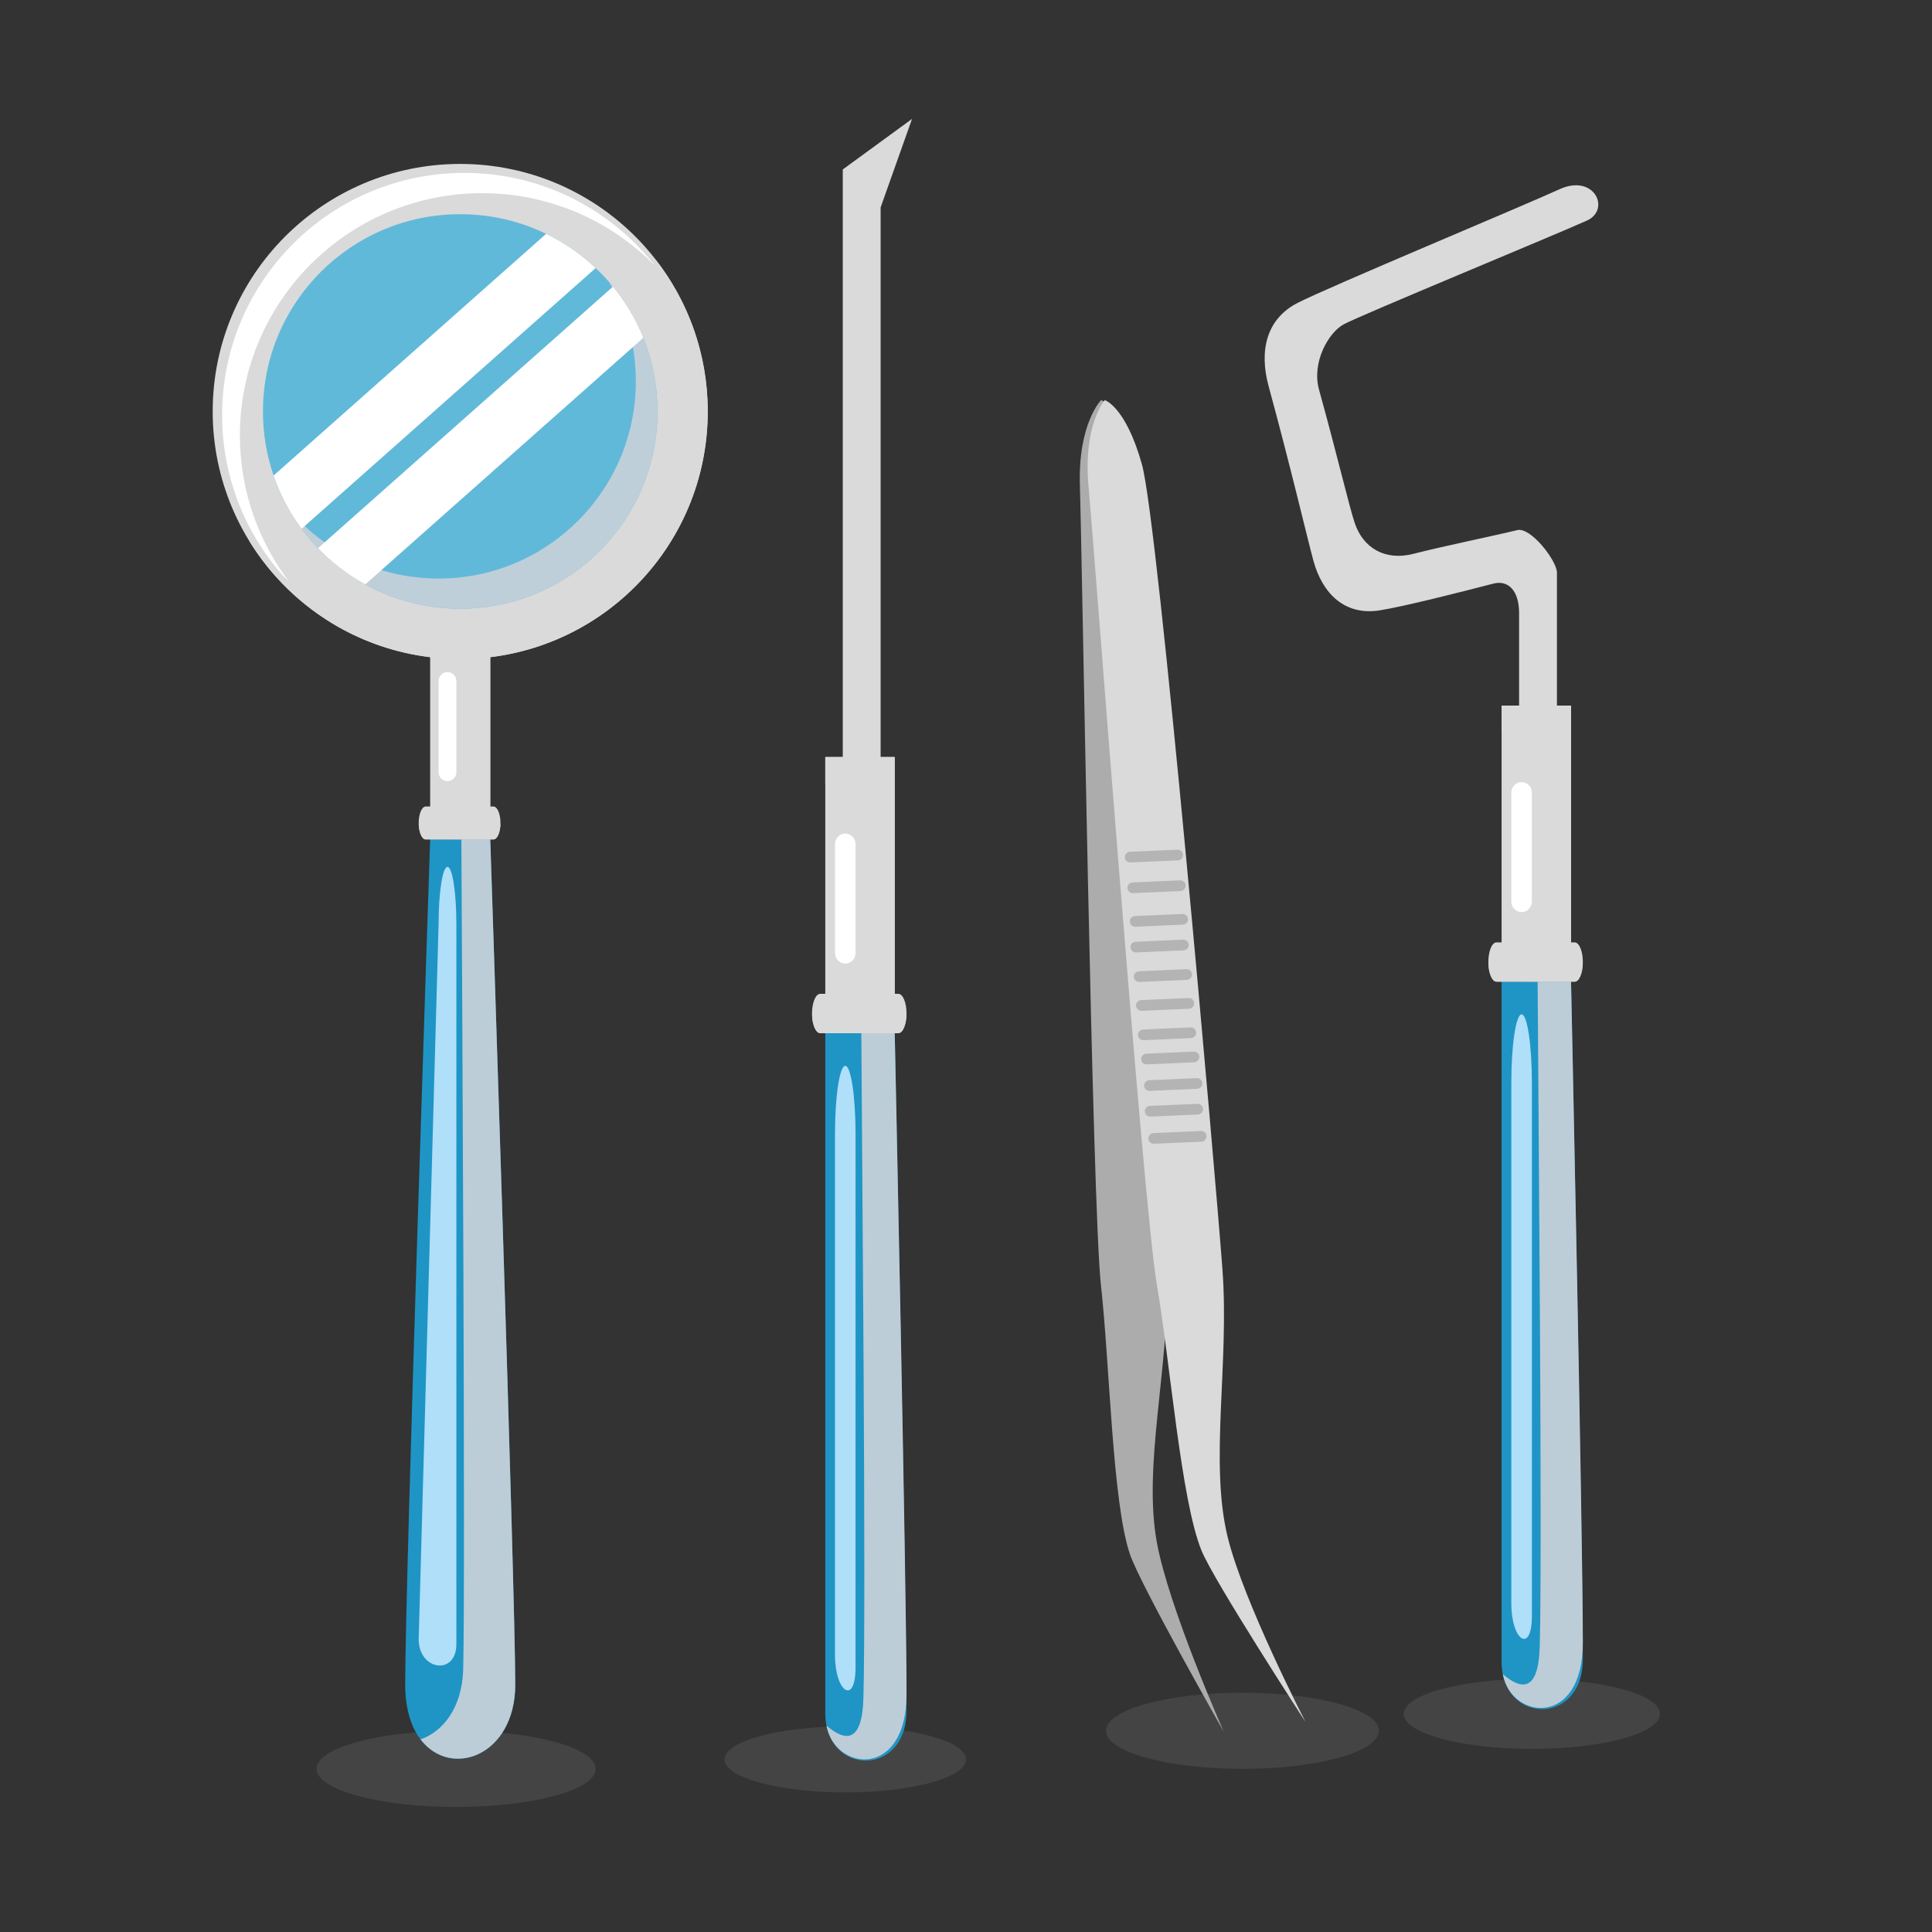 <svg width="133" height="133" viewBox="0 0 133 133" fill="none" xmlns="http://www.w3.org/2000/svg">
<rect x="0" y="0" width="133" height="133" fill="#333333" stroke="none"/>
<path opacity="0.1" d="M31.397 124.392C36.702 124.392 41.002 123.217 41.002 121.768C41.002 120.319 36.702 119.144 31.397 119.144C26.092 119.144 21.792 120.319 21.792 121.768C21.792 123.217 26.092 124.392 31.397 124.392Z" fill="#DCDCDC"/>
<path opacity="0.1" d="M58.19 123.389C62.779 123.389 66.5 122.373 66.5 121.119C66.5 119.865 62.779 118.849 58.19 118.849C53.6 118.849 49.879 119.865 49.879 121.119C49.879 122.373 53.6 123.389 58.19 123.389Z" fill="#DCDCDC"/>
<path opacity="0.1" d="M94.929 119.148C94.929 120.595 90.723 121.768 85.534 121.768C80.346 121.768 76.14 120.595 76.14 119.148C76.14 117.702 80.346 116.529 85.534 116.529C90.723 116.529 94.929 117.702 94.929 119.148Z" fill="#DCDCDC"/>
<path opacity="0.1" d="M105.455 120.397C110.327 120.397 114.276 119.318 114.276 117.987C114.276 116.656 110.327 115.577 105.455 115.577C100.583 115.577 96.634 116.656 96.634 117.987C96.634 119.318 100.583 120.397 105.455 120.397Z" fill="#DCDCDC"/>
<path d="M75.803 27.541C75.803 27.541 74.2 29.149 74.342 33.442C74.484 37.736 75.186 83.091 75.791 88.493C76.396 93.894 76.574 103.431 77.783 106.986C78.514 109.137 84.241 119.203 84.241 119.203C84.241 119.203 80.444 110.654 79.631 106.139C78.689 100.918 80.46 94.262 80.365 87.77C80.27 81.278 78.99 36.172 78.099 32.101C77.207 28.031 75.803 27.541 75.803 27.541Z" fill="#ACACAC"/>
<path d="M76.049 27.546C76.049 27.546 74.544 29.246 74.939 33.523C75.334 37.801 78.709 83.036 79.632 88.392C80.554 93.749 81.295 103.258 82.71 106.736C83.567 108.84 89.878 118.551 89.878 118.551C89.878 118.551 85.585 110.241 84.506 105.782C83.258 100.625 84.633 93.877 84.155 87.402C83.677 80.926 79.741 35.974 78.61 31.963C77.48 27.952 76.049 27.546 76.049 27.546Z" fill="#DADADA"/>
<path d="M77.435 59.02C77.444 59.223 77.616 59.38 77.819 59.372L81.088 59.229C81.291 59.22 81.448 59.048 81.44 58.845C81.43 58.642 81.259 58.484 81.055 58.493L77.787 58.636C77.584 58.645 77.427 58.817 77.435 59.02Z" fill="#B4B4B4"/>
<path d="M77.616 61.131C77.624 61.334 77.796 61.492 77.999 61.483L81.268 61.34C81.471 61.331 81.628 61.159 81.62 60.956C81.611 60.753 81.439 60.596 81.236 60.605L77.967 60.748C77.764 60.756 77.606 60.928 77.616 61.131Z" fill="#B4B4B4"/>
<path d="M77.778 63.445C77.787 63.648 77.959 63.806 78.162 63.797L81.43 63.654C81.634 63.645 81.791 63.473 81.782 63.269C81.773 63.067 81.602 62.909 81.398 62.918L78.13 63.061C77.926 63.07 77.769 63.242 77.778 63.445Z" fill="#B4B4B4"/>
<path d="M77.825 65.215C77.833 65.418 78.005 65.575 78.208 65.567L81.477 65.423C81.68 65.415 81.838 65.243 81.829 65.039C81.82 64.837 81.648 64.679 81.445 64.688L78.176 64.831C77.973 64.84 77.816 65.012 77.825 65.215Z" fill="#B4B4B4"/>
<path d="M78.053 67.247C78.062 67.45 78.234 67.608 78.438 67.599L81.706 67.456C81.909 67.447 82.066 67.275 82.058 67.072C82.049 66.869 81.877 66.711 81.674 66.72L78.405 66.863C78.201 66.872 78.044 67.044 78.053 67.247Z" fill="#B4B4B4"/>
<path d="M78.204 69.232C78.213 69.436 78.385 69.593 78.588 69.584L81.857 69.441C82.06 69.432 82.218 69.26 82.209 69.057C82.2 68.854 82.028 68.696 81.825 68.705L78.556 68.848C78.353 68.858 78.195 69.029 78.204 69.232Z" fill="#B4B4B4"/>
<path d="M78.336 71.256C78.345 71.459 78.517 71.616 78.721 71.608L81.989 71.464C82.192 71.455 82.349 71.284 82.341 71.08C82.332 70.877 82.16 70.72 81.957 70.729L78.689 70.872C78.486 70.881 78.328 71.052 78.336 71.256Z" fill="#B4B4B4"/>
<path d="M78.557 72.92C78.566 73.123 78.737 73.281 78.941 73.272L82.21 73.129C82.412 73.12 82.57 72.948 82.561 72.746C82.553 72.542 82.38 72.385 82.177 72.394L78.908 72.537C78.706 72.546 78.548 72.717 78.557 72.92Z" fill="#B4B4B4"/>
<path d="M78.763 74.746C78.772 74.948 78.944 75.106 79.147 75.097L82.416 74.954C82.619 74.945 82.776 74.773 82.768 74.57C82.759 74.367 82.587 74.21 82.384 74.219L79.115 74.362C78.912 74.371 78.755 74.543 78.763 74.746Z" fill="#B4B4B4"/>
<path d="M78.81 76.515C78.819 76.718 78.991 76.876 79.194 76.867L82.463 76.724C82.666 76.715 82.823 76.543 82.815 76.34C82.805 76.137 82.634 75.98 82.43 75.988L79.162 76.132C78.959 76.141 78.801 76.312 78.81 76.515Z" fill="#B4B4B4"/>
<path d="M79.053 78.385C79.062 78.588 79.234 78.746 79.437 78.737L82.706 78.594C82.909 78.585 83.066 78.413 83.057 78.21C83.049 78.007 82.877 77.85 82.673 77.859L79.405 78.002C79.202 78.01 79.045 78.183 79.053 78.385Z" fill="#B4B4B4"/>
<path d="M33.75 40.91H29.613V57.787H33.75V40.91Z" fill="#DADADA"/>
<path d="M29.613 40.91V43.356C30.489 43.391 31.331 43.885 31.64 44.977C32.846 49.254 32.907 53.522 31.148 57.644C31.126 57.694 31.1 57.74 31.074 57.787H33.75V40.91H29.613Z" fill="#DADADA"/>
<path d="M35.47 115.967C35.47 122.379 27.894 123.161 27.894 115.967C27.894 108.773 29.613 57.787 29.613 57.787H33.75C33.75 57.787 35.47 109.555 35.47 115.967Z" fill="#1F95C5"/>
<path d="M33.75 57.787H31.76C31.803 65.207 32.046 109.062 31.886 114.926C31.814 117.568 30.481 119.216 28.953 119.74C31.037 122.478 35.47 120.874 35.47 115.967C35.47 109.555 33.75 57.787 33.75 57.787Z" fill="#BCCDD8"/>
<path d="M48.721 28.325C48.721 37.736 41.092 45.365 31.681 45.365C22.27 45.365 14.642 37.736 14.642 28.325C14.642 18.914 22.271 11.285 31.681 11.285C41.092 11.285 48.721 18.914 48.721 28.325Z" fill="#DADADA"/>
<path d="M16.514 29.976C16.514 20.766 23.98 13.299 33.191 13.299C37.853 13.299 42.066 15.214 45.092 18.298C42.039 14.406 37.297 11.902 31.967 11.902C22.756 11.902 15.29 19.369 15.29 28.579C15.29 33.127 17.113 37.248 20.066 40.257C17.843 37.424 16.514 33.856 16.514 29.976Z" fill="white"/>
<path d="M45.099 17.828C46.685 20.416 47.601 23.46 47.601 26.718C47.601 36.129 39.972 43.758 30.561 43.758C25.111 43.758 20.262 41.196 17.143 37.214C20.138 42.102 25.528 45.364 31.681 45.364C41.092 45.364 48.721 37.735 48.721 28.324C48.721 24.364 47.366 20.722 45.099 17.828Z" fill="#DADADA"/>
<path d="M45.262 28.324C45.262 35.824 39.182 41.904 31.682 41.904C29.313 41.904 27.084 41.297 25.146 40.23C23.937 39.566 22.842 38.722 21.895 37.736C21.49 37.315 21.111 36.869 20.763 36.4C19.943 35.294 19.289 34.062 18.835 32.736C18.358 31.353 18.101 29.868 18.101 28.324C18.101 20.825 24.181 14.745 31.682 14.745C33.803 14.745 35.808 15.231 37.596 16.097C38.852 16.707 39.999 17.503 41.004 18.453C41.429 18.85 41.829 19.278 42.197 19.732C43.059 20.786 43.767 21.972 44.283 23.257C44.914 24.824 45.262 26.534 45.262 28.324Z" fill="#61B9D9"/>
<path d="M44.284 23.257C43.767 21.972 43.059 20.786 42.197 19.732C42.115 19.631 42.025 19.535 41.94 19.436C42.264 19.994 42.551 20.576 42.794 21.181C43.424 22.748 43.772 24.458 43.772 26.248C43.772 33.748 37.692 39.828 30.193 39.828C27.824 39.828 25.595 39.22 23.657 38.154C22.448 37.489 21.352 36.646 20.405 35.66C20.242 35.491 20.087 35.315 19.933 35.137C20.187 35.574 20.463 35.995 20.763 36.399C21.111 36.869 21.49 37.315 21.895 37.736C22.842 38.721 23.937 39.565 25.146 40.229C27.084 41.296 29.313 41.903 31.682 41.903C39.182 41.903 45.262 35.823 45.262 28.324C45.262 26.534 44.914 24.824 44.284 23.257Z" fill="#BFCFD9"/>
<path d="M41.004 18.454L20.763 36.4C19.943 35.295 19.289 34.062 18.835 32.736L37.596 16.098C38.852 16.707 39.999 17.504 41.004 18.454Z" fill="white"/>
<path d="M44.284 23.257L25.146 40.23C23.937 39.566 22.842 38.723 21.895 37.736L42.197 19.732C43.059 20.787 43.767 21.973 44.284 23.257Z" fill="white"/>
<path d="M34.453 56.653C34.453 57.28 34.236 57.787 33.968 57.787H29.309C29.041 57.787 28.823 57.28 28.823 56.653C28.823 56.027 29.04 55.52 29.309 55.52H33.968C34.236 55.52 34.453 56.027 34.453 56.653Z" fill="#DADADA"/>
<path d="M28.827 56.744C28.848 57.327 29.054 57.787 29.308 57.787H33.968C34.222 57.787 34.429 57.327 34.449 56.744H28.827Z" fill="#DADADA"/>
<path d="M31.417 53.16C31.417 53.499 31.142 53.773 30.804 53.773C30.466 53.773 30.191 53.499 30.191 53.16V46.878C30.191 46.54 30.466 46.266 30.804 46.266C31.142 46.266 31.417 46.54 31.417 46.878V53.16Z" fill="white"/>
<path d="M31.417 113.185C31.417 115.363 28.823 115.017 28.823 112.839L30.192 63.622C30.192 61.443 30.466 59.676 30.805 59.676C31.143 59.676 31.417 61.443 31.417 63.622V113.185Z" fill="#AFDFF9"/>
<path d="M107.181 50.519H104.575C104.575 50.519 104.575 43.688 104.575 42.196C104.575 40.704 103.858 39.902 102.8 40.177C100.53 40.768 96.693 41.74 95.012 42.013C92.55 42.413 91.026 40.837 90.413 38.589C89.984 37.011 88.89 32.305 87.331 26.58C86.668 24.146 87.177 21.956 89.324 20.854C91.472 19.751 104.929 14.145 107.344 13.033C109.759 11.922 110.908 14.437 109.241 15.186C106.907 16.236 93.55 21.746 92.489 22.333C91.429 22.92 90.288 24.969 90.803 26.828C92.101 31.512 92.859 34.799 93.26 36.001C93.819 37.679 95.301 38.64 97.305 38.124C99.257 37.622 103.042 36.839 104.457 36.492C105.367 36.268 107.181 38.59 107.181 39.43C107.181 40.269 107.181 50.519 107.181 50.519Z" fill="#DADADA"/>
<path d="M108.151 48.572H103.371V67.577H108.151V48.572Z" fill="#DADADA"/>
<path d="M103.371 48.572V50.37C104.383 50.411 105.357 51 105.712 52.303C107.106 57.402 107.176 62.492 105.143 67.407C105.119 67.466 105.088 67.521 105.059 67.577H108.151V48.572H103.371Z" fill="#DADADA"/>
<path d="M108.964 114.211C108.964 118.854 103.371 118.705 103.371 114.398C103.371 105.819 103.371 67.578 103.371 67.578H108.151C108.151 67.578 108.964 106.565 108.964 114.211Z" fill="#1F95C5"/>
<path d="M108.151 67.578H105.852C105.901 76.425 106.183 106.339 105.997 113.332C105.914 116.482 104.748 116.356 103.455 115.252C104.04 118.407 108.964 118.943 108.964 113.092C108.964 105.446 108.151 67.578 108.151 67.578Z" fill="#BCCDD8"/>
<path d="M108.964 66.226C108.964 66.972 108.713 67.578 108.403 67.578H103.019C102.709 67.578 102.458 66.972 102.458 66.226C102.458 65.479 102.709 64.874 103.019 64.874H108.403C108.713 64.874 108.964 65.479 108.964 66.226Z" fill="#DADADA"/>
<path d="M102.463 66.334C102.486 67.029 102.725 67.577 103.019 67.577H108.403C108.697 67.577 108.936 67.029 108.959 66.334H102.463Z" fill="#DADADA"/>
<path d="M105.455 62.061C105.455 62.464 105.138 62.791 104.747 62.791C104.356 62.791 104.039 62.464 104.039 62.061V54.57C104.039 54.167 104.356 53.84 104.747 53.84C105.138 53.84 105.455 54.167 105.455 54.57V62.061Z" fill="white"/>
<path d="M105.456 111.255C105.456 113.853 104.04 112.986 104.04 110.388V74.535C104.04 71.937 104.357 69.83 104.748 69.83C105.139 69.83 105.456 71.937 105.456 74.535V111.255H105.456Z" fill="#AFDFF9"/>
<path d="M60.623 54.061H58.017V11.666L62.785 8.185L60.623 14.277V54.061Z" fill="#DADADA"/>
<path d="M61.593 52.115H56.813V71.12H61.593V52.115Z" fill="#DADADA"/>
<path d="M56.813 52.115V53.913C57.825 53.955 58.799 54.543 59.155 55.846C60.548 60.945 60.619 66.035 58.586 70.95C58.561 71.01 58.531 71.065 58.501 71.12H61.593V52.115H56.813Z" fill="#DADADA"/>
<path d="M62.407 117.753C62.407 122.396 56.813 122.247 56.813 117.94C56.813 109.361 56.813 71.12 56.813 71.12H61.593C61.593 71.12 62.407 110.107 62.407 117.753Z" fill="#1F95C5"/>
<path d="M61.593 71.12H59.294C59.343 79.967 59.624 109.881 59.439 116.874C59.355 120.024 58.189 119.898 56.897 118.794C57.481 121.949 62.406 122.484 62.406 116.634C62.406 108.988 61.593 71.12 61.593 71.12Z" fill="#BCCDD8"/>
<path d="M62.406 69.768C62.406 70.514 62.155 71.12 61.845 71.12H56.461C56.152 71.12 55.9 70.514 55.9 69.768C55.9 69.021 56.152 68.416 56.461 68.416H61.845C62.155 68.416 62.406 69.021 62.406 69.768Z" fill="#DADADA"/>
<path d="M55.904 69.877C55.927 70.572 56.166 71.12 56.46 71.12H61.845C62.139 71.12 62.377 70.572 62.4 69.877H55.904Z" fill="#DADADA"/>
<path d="M58.897 65.604C58.897 66.007 58.58 66.334 58.189 66.334C57.798 66.334 57.481 66.007 57.481 65.604V58.113C57.481 57.71 57.798 57.383 58.189 57.383C58.58 57.383 58.897 57.71 58.897 58.113V65.604Z" fill="white"/>
<path d="M58.897 114.797C58.897 117.395 57.481 116.528 57.481 113.93V78.077C57.481 75.479 57.798 73.372 58.189 73.372C58.58 73.372 58.897 75.479 58.897 78.077L58.897 114.797Z" fill="#AFDFF9"/>
</svg>
